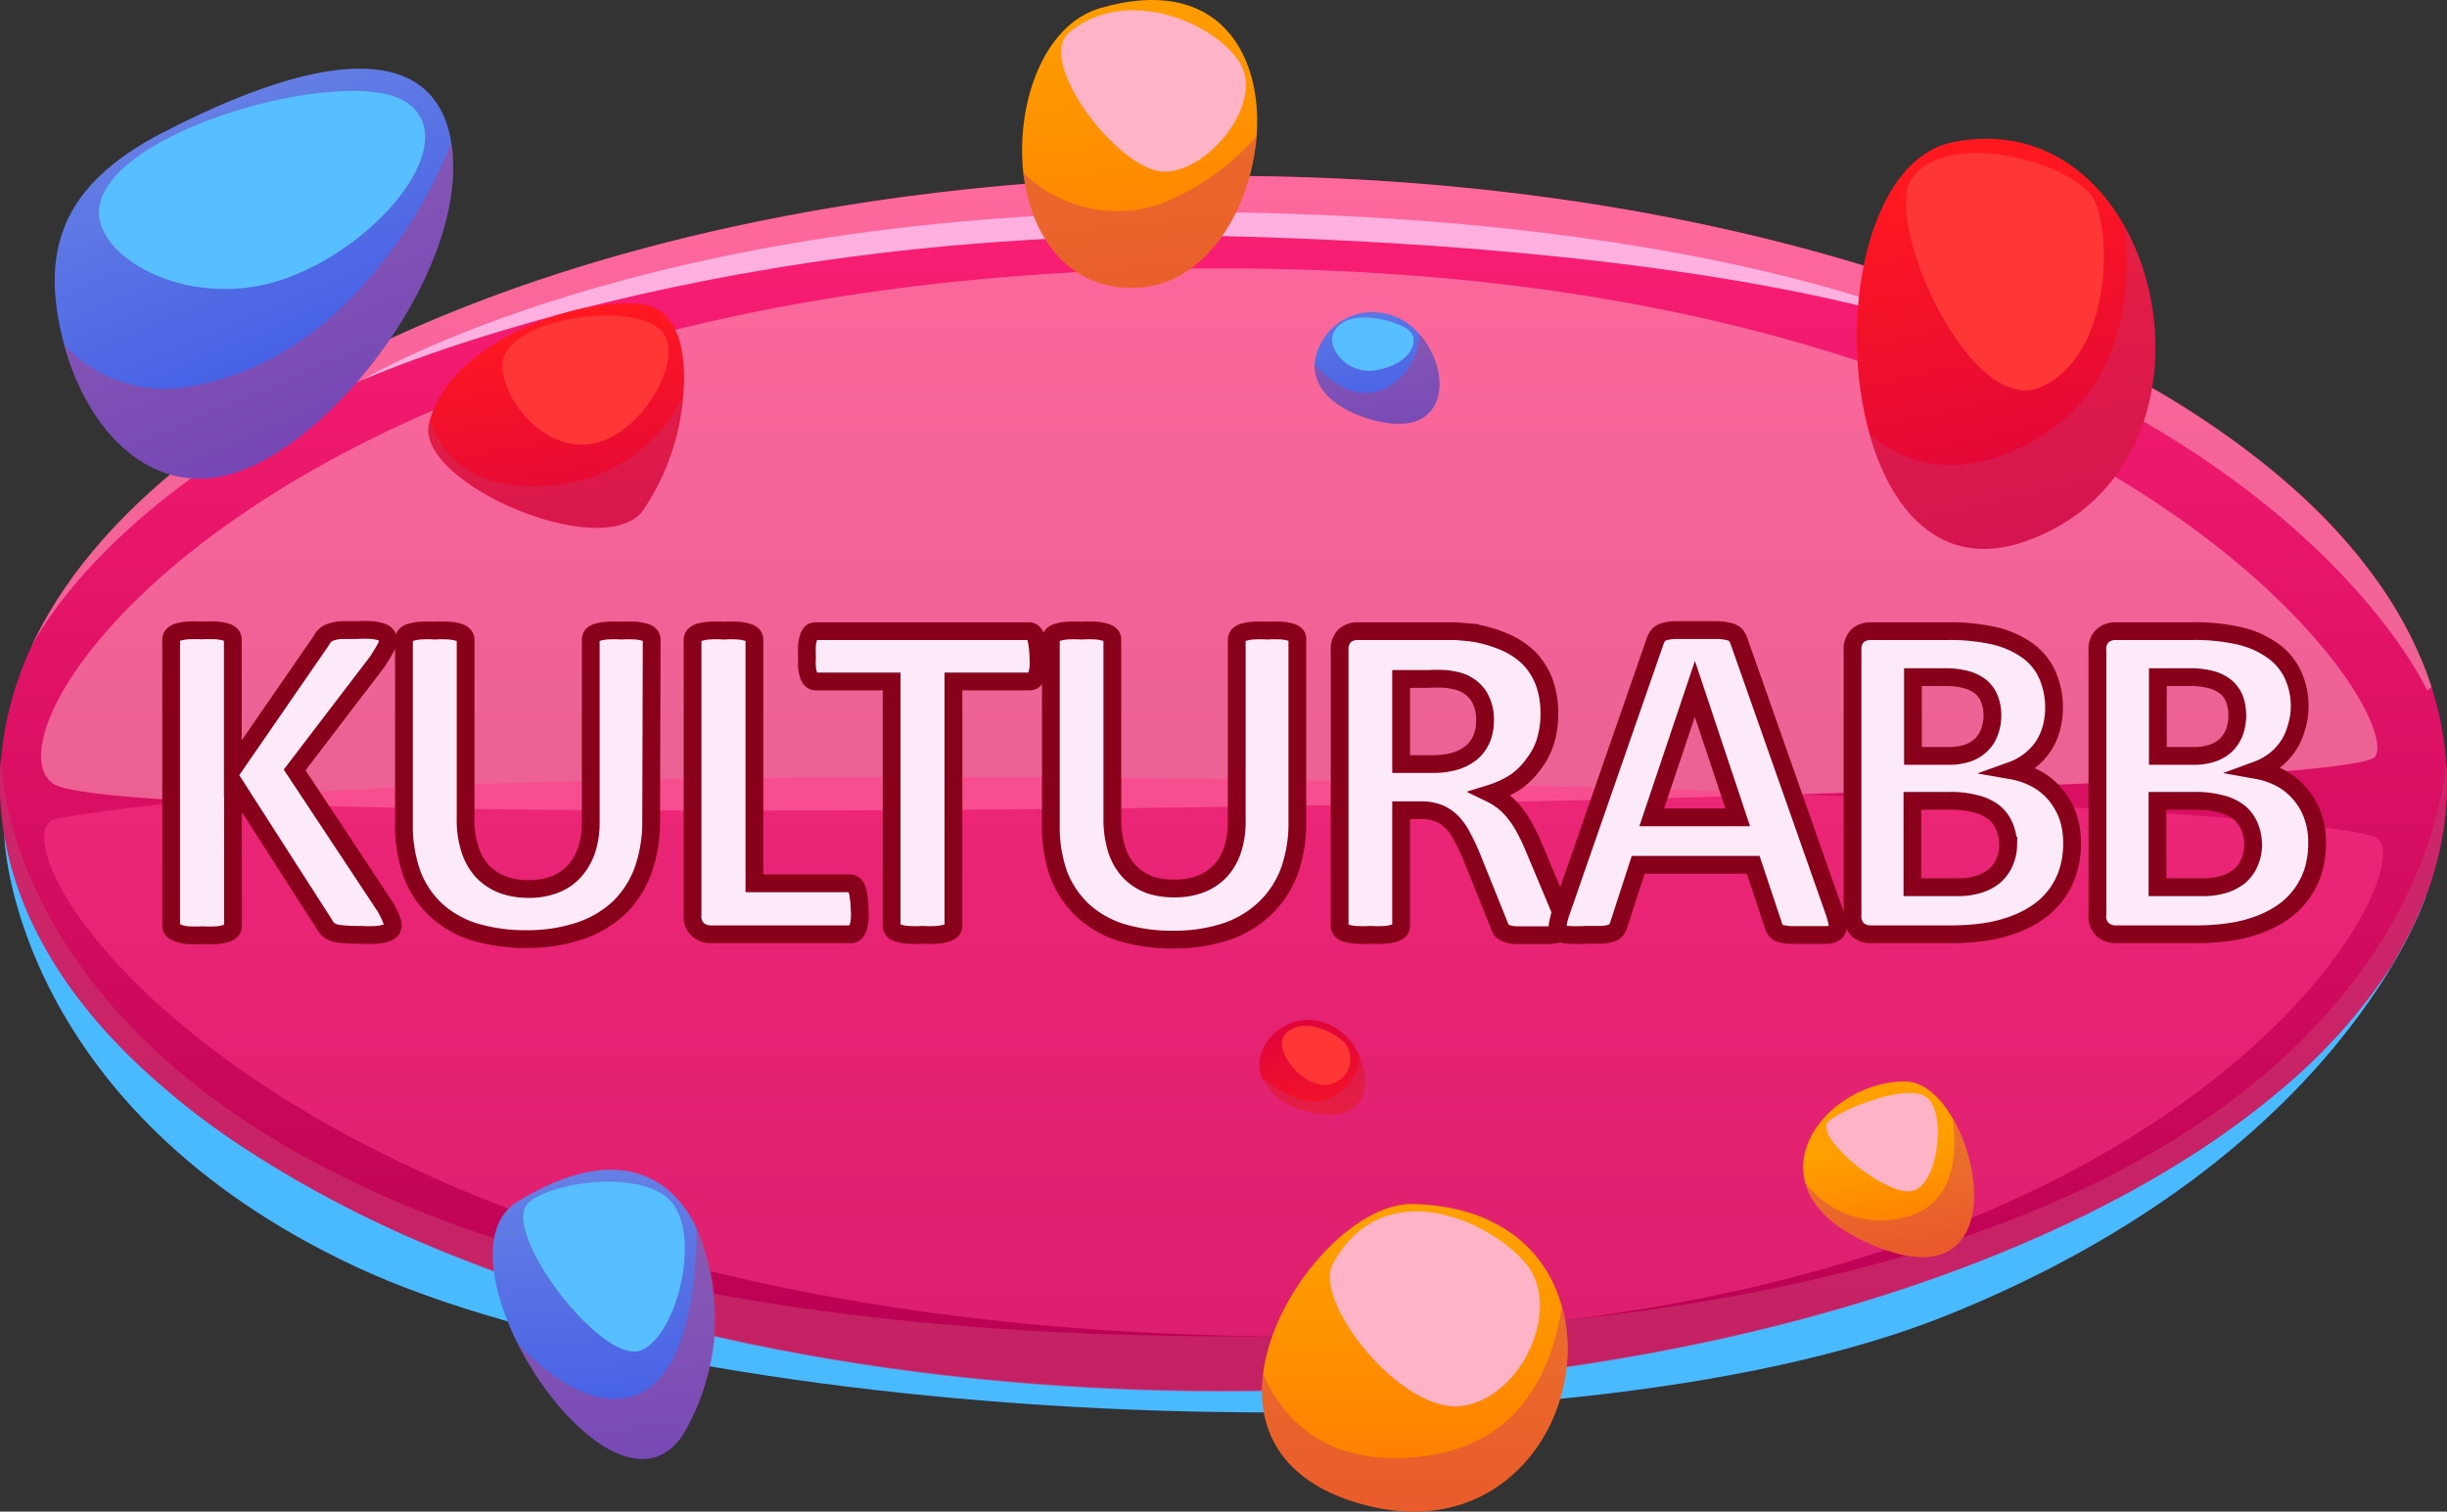 <svg xmlns="http://www.w3.org/2000/svg" xmlns:xlink="http://www.w3.org/1999/xlink" viewBox="0 0 137.69 85.07"><rect x="0" y="0" width="137.69" height="85.07" fill="#333333" stroke="none"/><defs><style>.cls-1{isolation:isolate;}.cls-2{fill:#4abaff;}.cls-3{fill:url(#linear-gradient);}.cls-12,.cls-4{fill:#ffb3c7;}.cls-4,.cls-5{opacity:0.5;}.cls-12,.cls-15,.cls-4{mix-blend-mode:overlay;}.cls-5{fill:#ff3d8a;}.cls-5,.cls-6,.cls-9{mix-blend-mode:multiply;}.cls-6,.cls-9{fill:#ca306d;}.cls-6{opacity:0.7;}.cls-7{fill:#ffb0e1;}.cls-8{fill:url(#Безымянный_градиент_216);}.cls-9{opacity:0.4;}.cls-10{fill:#ff3636;mix-blend-mode:screen;}.cls-11{fill:url(#Безымянный_градиент_402);}.cls-13{fill:url(#Безымянный_градиент_402-2);}.cls-14{fill:url(#linear-gradient-2);}.cls-15{fill:#57bfff;}.cls-16{fill:url(#linear-gradient-3);}.cls-17{fill:url(#linear-gradient-4);}.cls-18{fill:url(#Безымянный_градиент_216-2);}.cls-19{fill:url(#Безымянный_градиент_402-3);}.cls-20{fill:url(#Безымянный_градиент_216-3);}.cls-21{fill:#fceaf9;stroke:#89001b;stroke-miterlimit:10;}</style><linearGradient id="linear-gradient" x1="68.84" y1="3.97" x2="68.84" y2="86.39" gradientUnits="userSpaceOnUse"><stop offset="0.03" stop-color="#ff2176"/><stop offset="0.9" stop-color="#b80052"/></linearGradient><linearGradient id="Безымянный_градиент_216" x1="73.08" y1="55.45" x2="74.48" y2="64.78" gradientUnits="userSpaceOnUse"><stop offset="0" stop-color="#d60042"/><stop offset="1" stop-color="#ff1820"/></linearGradient><linearGradient id="Безымянный_градиент_402" x1="79.61" y1="85.82" x2="79.61" y2="69.05" gradientUnits="userSpaceOnUse"><stop offset="0" stop-color="#ff7600"/><stop offset="0.62" stop-color="#ff9200"/><stop offset="1" stop-color="#ffa000"/></linearGradient><linearGradient id="Безымянный_градиент_402-2" x1="65.57" y1="20.31" x2="63.12" y2="-1.29" xlink:href="#Безымянный_градиент_402"/><linearGradient id="linear-gradient-2" x1="76.62" y1="15.29" x2="78.26" y2="26.26" gradientUnits="userSpaceOnUse"><stop offset="0" stop-color="#6680e5"/><stop offset="1" stop-color="#3a54e6"/></linearGradient><linearGradient id="linear-gradient-3" x1="33.41" y1="65.79" x2="35.21" y2="85.01" xlink:href="#linear-gradient-2"/><linearGradient id="linear-gradient-4" x1="14.6" y1="4.61" x2="14.6" y2="26.35" gradientTransform="matrix(0.92, -0.39, 0.39, 0.92, -4.16, 6.98)" xlink:href="#linear-gradient-2"/><linearGradient id="Безымянный_градиент_216-2" x1="32.98" y1="33.9" x2="30.63" y2="18.07" xlink:href="#Безымянный_градиент_216"/><linearGradient id="Безымянный_градиент_402-3" x1="107" y1="70.56" x2="105.93" y2="64.36" xlink:href="#Безымянный_градиент_402"/><linearGradient id="Безымянный_градиент_216-3" x1="115.78" y1="32.81" x2="110.86" y2="10.45" xlink:href="#Безымянный_градиент_216"/></defs><g class="cls-1"><g id="Слой_2" data-name="Слой 2"><g id="Layer_1" data-name="Layer 1"><path class="cls-2" d="M.24,47c0,.8.9,15.45,19.76,24.28S87.31,83,109.61,74,136.52,50.4,136.52,50.4Z"/><path class="cls-3" d="M137.69,44.1a17.11,17.11,0,0,1-.48,4,15.33,15.33,0,0,1-.69,2.25h0a20.41,20.41,0,0,1-.86,2h0c-.32.63-.68,1.25-1,1.86a31.36,31.36,0,0,1-6.57,7.32c-.68.57-1.39,1.12-2.13,1.67l-.59.42c-1,.74-2.13,1.46-3.28,2.15-.72.44-1.47.87-2.24,1.29-12.6,6.88-30.76,11.2-51,11.2-14.95,0-28.79-2.36-40.07-6.39-1-.35-2-.73-3-1.12A64.62,64.62,0,0,1,13,64.11a41.7,41.7,0,0,1-4.11-3.19C3.23,56,0,50.21,0,44.1a12.56,12.56,0,0,1,.08-1.5v0a17.4,17.4,0,0,1,.51-2.94,19.73,19.73,0,0,1,1-2.88,1.37,1.37,0,0,1,.11-.23c.11-.27.24-.53.37-.79,2.71-5.37,8-10.24,15.14-14.26,1.13-.64,2.3-1.26,3.52-1.85q3.12-1.5,6.57-2.81C38.86,12.47,53.25,9.9,68.85,9.9c22.16,0,41.85,5.19,54.44,13.26,1.12.73,2.2,1.47,3.2,2.24a41.33,41.33,0,0,1,4,3.43,31.13,31.13,0,0,1,3,3.49,22.48,22.48,0,0,1,3.33,6.34,3.57,3.57,0,0,1,.1.35,14.48,14.48,0,0,1,.5,2.12,14.28,14.28,0,0,1,.22,1.71C137.68,43.26,137.69,43.68,137.69,44.1Z"/><path class="cls-4" d="M3,44.11c-4.52-3.09,12.62-28.53,64.29-29S135.52,40.2,133.63,42.6,7.44,47.18,3,44.11Z"/><path class="cls-5" d="M3.22,46.06c-4.46.79,10.67,27.39,64.58,29.07s68.6-25.67,66-27.92S29.93,41.29,3.22,46.06Z"/><path class="cls-6" d="M137.69,44.1c0,18.9-30.82,34.21-68.84,34.21S0,63,0,44.1c0-.5,0-1,.07-1.5,0,1.56,1,32.37,68.78,32.61,62.54.22,68.27-26.74,68.79-32.37C137.68,43.26,137.69,43.68,137.69,44.1Z"/><path class="cls-4" d="M136.82,38.66l-.24.21S124.66,12.21,68.85,12.63C15.4,13,3,33.93,1.7,36.53,8.63,21.28,36.07,9.9,68.85,9.9,103.14,9.9,131.57,22.35,136.82,38.66Z"/><path class="cls-7" d="M20.34,21.41c.29-.13,20.2-9,50.1-8.08S111,19.17,111,19.17s-12.88-7.09-43.87-7.24S20.34,21.41,20.34,21.41Z"/><path class="cls-8" d="M73.58,62.53A3.64,3.64,0,0,1,71,60.65c-.65-1.63,1.08-3.5,3-3.23a3.28,3.28,0,0,1,2.49,2C77.3,61.21,76.67,63.41,73.58,62.53Z"/><path class="cls-9" d="M73.58,62.53A3.64,3.64,0,0,1,71,60.65c1.09.87,2.74,1.82,4,1.05a2.69,2.69,0,0,0,1.52-2.28C77.3,61.21,76.67,63.41,73.58,62.53Z"/><path class="cls-10" d="M72.37,58.14c-.83.76.68,2.9,2.19,2.92a1.46,1.46,0,0,0,1.1-2.38C75.07,58.1,73.4,57.2,72.37,58.14Z"/><path class="cls-11" d="M77.19,84.79c-5-1.15-6.52-4.25-6.12-7.48.59-4.66,5.09-9.63,8.42-9.55,4.88.11,7.55,2.66,8.4,5.78C89.47,79.15,85.12,86.61,77.19,84.79Z"/><path class="cls-9" d="M77.19,84.79c-5-1.15-6.52-4.25-6.12-7.48,1.12,2.56,3.6,5.34,9.05,4.64s7.21-4.87,7.77-8.41C89.47,79.15,85.12,86.61,77.19,84.79Z"/><path class="cls-12" d="M75,71.12c-1.17,2.1,3.9,8.53,7.31,8s5.58-5.57,3.56-8S77.85,65.93,75,71.12Z"/><path class="cls-13" d="M70.71,7.64v0C70.4,11.73,67.9,16,64,16.19s-6-2.91-6.42-6.47C57.16,5.8,58.72,1.39,61.9.46,68.52-1.47,71.05,3,70.71,7.64Z"/><path class="cls-9" d="M70.71,7.66C70.4,11.73,67.9,16,64,16.19s-6-2.91-6.42-6.47a7.58,7.58,0,0,0,7.67,1.78A14.2,14.2,0,0,0,70.71,7.66Z"/><path class="cls-12" d="M60.15,1.84c-1.89,1.62,2.76,7.7,5.28,7.82s5.85-3.95,4.26-6.25S63.22-.76,60.15,1.84Z"/><path class="cls-14" d="M77.2,23.62c-2.38-.68-3.26-1.93-3.23-3.12a3.27,3.27,0,0,1,3.73-2.9,3.49,3.49,0,0,1,2.18,1.22C81.75,20.93,81.54,24.84,77.2,23.62Z"/><path class="cls-9" d="M77.2,23.62c-2.38-.68-3.26-1.93-3.23-3.12.69.8,2.16,2.14,3.91,1.4a3.63,3.63,0,0,0,2-3.08C81.75,20.93,81.54,24.84,77.2,23.62Z"/><path class="cls-15" d="M75,18.82c-.29.72.74,2.33,2.51,2s2.37-1.53,1.86-2.14S75.65,17.14,75,18.82Z"/><path class="cls-16" d="M38.4,80.79c-2.39,3.5-6.95-.58-9.27-5.17-1.61-3.22-2.12-6.7,0-8,5.22-3.2,8.47-1.71,10,1.36A12.91,12.91,0,0,1,38.4,80.79Z"/><path class="cls-9" d="M38.4,80.79c-2.39,3.5-6.95-.58-9.27-5.17,2,2.07,4.52,3.81,6.8,2.83,2.67-1.18,3.25-5.83,3.28-9.5A12.91,12.91,0,0,1,38.4,80.79Z"/><path class="cls-15" d="M29.52,68c-.78,2.1,4.48,8.8,6.54,8s3.52-6.76,1.53-8.55S30,66.74,29.52,68Z"/><path class="cls-17" d="M25.39,8c1.11,6.82-6.4,16.8-12.21,18.62-4.61,1.45-8.25-2.31-9.57-7.22-1.42-5.31-.13-9,5.55-11.94C20.23,1.74,24.67,3.54,25.39,8Z"/><path class="cls-9" d="M25.39,8c1.11,6.82-6.4,16.8-12.21,18.62-4.61,1.45-8.25-2.31-9.57-7.22a7.75,7.75,0,0,0,7.73,2.21C20.14,19.8,24.71,10.06,25.39,8Z"/><path class="cls-15" d="M5.57,11.87c-.13,2.72,5.27,5.72,10.59,3.77s9.94-7.78,6.67-9.91S5.78,7.35,5.57,11.87Z"/><path class="cls-18" d="M38.44,22.3a13.41,13.41,0,0,1-2.3,6.48c-2.33,2.89-12.76-1.63-12-4.93a1.8,1.8,0,0,1,.06-.22c1.13-4.26,8.18-7,12-6.49C38.11,17.43,38.68,19.73,38.44,22.3Z"/><path class="cls-9" d="M38.44,22.3a13.41,13.41,0,0,1-2.3,6.48c-2.33,2.89-12.76-1.63-12-4.93a1.8,1.8,0,0,1,.06-.22c.63,1.91,2.47,4.41,7.67,3.56A8.84,8.84,0,0,0,38.44,22.3Z"/><path class="cls-10" d="M28.42,19.91c-.76,1.45,1.46,5.25,4.51,5.11s5.82-5,4.22-6.48S29.54,17.76,28.42,19.91Z"/><path class="cls-19" d="M105.92,70.28c-2.69-1-4-2.36-4.35-3.74-.74-2.8,2.38-5.68,5.63-5.68,1,0,2,.87,2.68,2.09C111.86,66.35,111.9,72.48,105.92,70.28Z"/><path class="cls-9" d="M105.92,70.28c-2.69-1-4-2.36-4.35-3.74a5.3,5.3,0,0,0,5.48,2c2.9-.63,3.1-3.47,2.83-5.56C111.86,66.35,111.9,72.48,105.92,70.28Z"/><path class="cls-12" d="M102.8,63.23c-.44,1,3.31,4.07,4.78,3.8s2-4.42.81-5.29S103,62.7,102.8,63.23Z"/><path class="cls-20" d="M114.42,30.29c-4.89,2-7.92-1.27-9.21-5.82C103.39,18.06,105,9,109.89,8c4.38-.88,7.76,1.35,9.65,4.72C122.75,18.43,121.8,27.35,114.42,30.29Z"/><path class="cls-9" d="M114.42,30.29c-4.89,2-7.92-1.27-9.21-5.82,2,1.63,4.91,2.57,8.81.56,5.49-2.83,5.93-8.53,5.52-12.27C122.75,18.43,121.8,27.35,114.42,30.29Z"/><path class="cls-10" d="M107.6,10c-1.73,2.29,3.21,13.52,7.22,11.79s4.06-8.8,2.94-10.67S109.75,7.16,107.6,10Z"/><path class="cls-21" d="M22.1,52.06a.46.46,0,0,1-.07.26.56.56,0,0,1-.28.18,2.12,2.12,0,0,1-.56.11,7.41,7.41,0,0,1-.89,0,8.84,8.84,0,0,1-1.24-.06,1.15,1.15,0,0,1-.54-.2,1,1,0,0,1-.26-.32L13.11,44v8.09a.45.45,0,0,1-.08.26.56.56,0,0,1-.28.17,2,2,0,0,1-.52.11,6.61,6.61,0,0,1-.85,0,6.47,6.47,0,0,1-.83,0A2,2,0,0,1,10,52.5a.67.67,0,0,1-.28-.17.39.39,0,0,1-.09-.26V36a.38.38,0,0,1,.09-.25.67.67,0,0,1,.28-.17,2.62,2.62,0,0,1,.54-.1,6.47,6.47,0,0,1,.83,0,6.61,6.61,0,0,1,.85,0,2.52,2.52,0,0,1,.52.1.56.56,0,0,1,.28.17.44.44,0,0,1,.08.25v7.27l5-7.25a.93.93,0,0,1,.22-.29,1,1,0,0,1,.34-.17,2.27,2.27,0,0,1,.54-.1l.85,0a7.06,7.06,0,0,1,.87,0,2.21,2.21,0,0,1,.55.11.62.62,0,0,1,.28.18.4.4,0,0,1,.08.23,1.06,1.06,0,0,1-.12.47q-.12.22-.45.75l-4.68,6.13,5.1,7.71a5.1,5.1,0,0,1,.35.72A.94.94,0,0,1,22.1,52.06Z"/><path class="cls-21" d="M36.64,46.22A8.2,8.2,0,0,1,36.18,49a5.57,5.57,0,0,1-1.36,2.1,6,6,0,0,1-2.22,1.3,9.38,9.38,0,0,1-3,.45,9.94,9.94,0,0,1-2.89-.4,5.72,5.72,0,0,1-2.16-1.22,5.36,5.36,0,0,1-1.35-2,8,8,0,0,1-.47-2.85V36a.41.41,0,0,1,.08-.24.6.6,0,0,1,.29-.17,2.64,2.64,0,0,1,.53-.1,6.54,6.54,0,0,1,.84,0,6.37,6.37,0,0,1,.83,0,2.64,2.64,0,0,1,.53.1.61.61,0,0,1,.28.17.36.36,0,0,1,.09.24V46.06a5.41,5.41,0,0,0,.25,1.76,3.35,3.35,0,0,0,.72,1.24,3.15,3.15,0,0,0,1.12.73,4.22,4.22,0,0,0,1.46.24,4,4,0,0,0,1.46-.25,2.87,2.87,0,0,0,1.09-.73,3.41,3.41,0,0,0,.7-1.19,4.94,4.94,0,0,0,.24-1.6V36a.41.41,0,0,1,.08-.24.56.56,0,0,1,.28-.17,2.64,2.64,0,0,1,.53-.1,6.54,6.54,0,0,1,.84,0,6.21,6.21,0,0,1,.82,0,2.52,2.52,0,0,1,.52.1.61.61,0,0,1,.28.17.41.41,0,0,1,.08.24Z"/><path class="cls-21" d="M48.37,51.13a4.16,4.16,0,0,1,0,.66,1.67,1.67,0,0,1-.1.45.55.55,0,0,1-.16.26.38.38,0,0,1-.23.08H40a1.09,1.09,0,0,1-.73-.26,1,1,0,0,1-.3-.84V36a.36.36,0,0,1,.09-.24.67.67,0,0,1,.28-.17,2.62,2.62,0,0,1,.54-.1,6.47,6.47,0,0,1,.83,0,6.61,6.61,0,0,1,.85,0,2.52,2.52,0,0,1,.52.1.65.65,0,0,1,.29.17.41.41,0,0,1,.08.24V49.71h5.37a.38.38,0,0,1,.23.08.44.44,0,0,1,.16.24,1.36,1.36,0,0,1,.1.43A4.22,4.22,0,0,1,48.37,51.13Z"/><path class="cls-21" d="M58.43,36.94a6,6,0,0,1,0,.65,1.92,1.92,0,0,1-.1.44.56.56,0,0,1-.16.24.37.37,0,0,1-.22.08H53.65V52.1a.36.36,0,0,1-.09.24.58.58,0,0,1-.28.17,2.62,2.62,0,0,1-.54.1,6.47,6.47,0,0,1-.83,0,6.54,6.54,0,0,1-.84,0,2.64,2.64,0,0,1-.53-.1.57.57,0,0,1-.29-.17.41.41,0,0,1-.08-.24V38.35H45.89a.35.35,0,0,1-.22-.08.67.67,0,0,1-.16-.24,2.66,2.66,0,0,1-.1-.44,6,6,0,0,1,0-.65,6.32,6.32,0,0,1,0-.67,2.44,2.44,0,0,1,.1-.44.67.67,0,0,1,.16-.24.34.34,0,0,1,.22-.07h12a.36.36,0,0,1,.22.07.56.56,0,0,1,.16.24,1.8,1.8,0,0,1,.1.44A6.32,6.32,0,0,1,58.43,36.94Z"/><path class="cls-21" d="M73,46.22A8,8,0,0,1,72.56,49a5.57,5.57,0,0,1-1.36,2.1A5.91,5.91,0,0,1,69,52.43a9.38,9.38,0,0,1-3,.45,9.85,9.85,0,0,1-2.89-.4,5.72,5.72,0,0,1-2.16-1.22,5.5,5.5,0,0,1-1.36-2,8,8,0,0,1-.46-2.85V36a.35.35,0,0,1,.08-.24.56.56,0,0,1,.28-.17,2.79,2.79,0,0,1,.53-.1,6.61,6.61,0,0,1,.85,0,6.47,6.47,0,0,1,.83,0,2.52,2.52,0,0,1,.52.1.65.65,0,0,1,.29.17.35.35,0,0,1,.08.24V46.06a5.7,5.7,0,0,0,.25,1.76,3.35,3.35,0,0,0,.72,1.24,3.15,3.15,0,0,0,1.12.73A4.22,4.22,0,0,0,66.1,50a3.92,3.92,0,0,0,1.46-.25,3,3,0,0,0,1.1-.73,3.25,3.25,0,0,0,.69-1.19,4.94,4.94,0,0,0,.24-1.6V36a.41.41,0,0,1,.08-.24.67.67,0,0,1,.28-.17,2.64,2.64,0,0,1,.53-.1,6.74,6.74,0,0,1,.84,0,6.37,6.37,0,0,1,.83,0,2.83,2.83,0,0,1,.52.1.57.57,0,0,1,.27.17A.35.35,0,0,1,73,36Z"/><path class="cls-21" d="M88,52.13a.57.57,0,0,1,0,.24.46.46,0,0,1-.25.17,3,3,0,0,1-.58.09c-.26,0-.6,0-1,0s-.67,0-.89,0a2,2,0,0,1-.52-.1.71.71,0,0,1-.27-.18,1.46,1.46,0,0,1-.13-.28l-1.53-3.8a11.48,11.48,0,0,0-.54-1.15,3.44,3.44,0,0,0-.58-.84,2.38,2.38,0,0,0-.75-.51,2.68,2.68,0,0,0-1-.17H78.84v6.5a.35.35,0,0,1-.08.24.57.57,0,0,1-.29.17,2.52,2.52,0,0,1-.52.1,6.61,6.61,0,0,1-.85,0,6.47,6.47,0,0,1-.83,0,2.62,2.62,0,0,1-.54-.1.5.5,0,0,1-.27-.17.35.35,0,0,1-.08-.24V36.61a1.08,1.08,0,0,1,.29-.84,1.1,1.1,0,0,1,.73-.25h4.42l1.11,0,.79.07a7.15,7.15,0,0,1,1.85.5A4.51,4.51,0,0,1,86,37a3.94,3.94,0,0,1,.88,1.36,5,5,0,0,1,.3,1.8,5.11,5.11,0,0,1-.22,1.56A3.94,3.94,0,0,1,86.29,43a4.16,4.16,0,0,1-1,1,5.73,5.73,0,0,1-1.41.66,3.92,3.92,0,0,1,.72.45,3.83,3.83,0,0,1,.63.64,5.44,5.44,0,0,1,.56.85,11.17,11.17,0,0,1,.52,1.09L87.7,51c.13.34.22.58.27.74A1.48,1.48,0,0,1,88,52.13ZM83.56,40.55a2.49,2.49,0,0,0-.38-1.42,2.06,2.06,0,0,0-1.25-.82,4.68,4.68,0,0,0-.6-.1,7.72,7.72,0,0,0-.93,0H78.84V43h1.77a4.53,4.53,0,0,0,1.29-.17,2.75,2.75,0,0,0,.93-.5,2.13,2.13,0,0,0,.55-.78A2.62,2.62,0,0,0,83.56,40.55Z"/><path class="cls-21" d="M103.2,51.28a4.77,4.77,0,0,1,.2.75.44.44,0,0,1-.11.42.82.82,0,0,1-.51.17c-.25,0-.58,0-1,0h-1a3.09,3.09,0,0,1-.58-.08.5.5,0,0,1-.27-.17.81.81,0,0,1-.14-.28l-1.14-3.42H92.18L91.1,52a1,1,0,0,1-.14.31.55.55,0,0,1-.28.2,1.92,1.92,0,0,1-.54.1c-.23,0-.54,0-.91,0a7.87,7.87,0,0,1-1,0,.67.67,0,0,1-.48-.19.48.48,0,0,1-.09-.42,4.2,4.2,0,0,1,.2-.74l5.26-15.14a1.21,1.21,0,0,1,.18-.36.71.71,0,0,1,.34-.21,2.44,2.44,0,0,1,.64-.09c.27,0,.63,0,1.08,0s.93,0,1.24,0a3,3,0,0,1,.72.09.71.71,0,0,1,.37.22,1.29,1.29,0,0,1,.19.39ZM95.37,38.77h0L92.94,46h4.84Z"/><path class="cls-21" d="M116.59,47.46a5,5,0,0,1-.25,1.65,4.35,4.35,0,0,1-1.75,2.28,6.07,6.07,0,0,1-1.35.67,7.84,7.84,0,0,1-1.57.39,13.17,13.17,0,0,1-1.87.13h-4.53a1.11,1.11,0,0,1-.74-.26,1.08,1.08,0,0,1-.29-.84V36.61a1.08,1.08,0,0,1,.29-.84,1.11,1.11,0,0,1,.74-.25h4.28a11.28,11.28,0,0,1,2.66.26,5.29,5.29,0,0,1,1.83.8,3.39,3.39,0,0,1,1.14,1.35,4.63,4.63,0,0,1,.24,3.09,3.66,3.66,0,0,1-.46,1,3.51,3.51,0,0,1-.75.79,3.63,3.63,0,0,1-1,.55,4.52,4.52,0,0,1,1.34.46,3.69,3.69,0,0,1,1.07.85,4.23,4.23,0,0,1,.72,1.22A4.57,4.57,0,0,1,116.59,47.46Zm-4.48-7.18a2.49,2.49,0,0,0-.16-.93,1.73,1.73,0,0,0-.47-.68,2.32,2.32,0,0,0-.8-.41,4.47,4.47,0,0,0-1.29-.15h-1.75v4.43h1.94a3.3,3.3,0,0,0,1.2-.18,2,2,0,0,0,.74-.48,1.88,1.88,0,0,0,.44-.73A2.53,2.53,0,0,0,112.11,40.28Zm.88,7.3a2.54,2.54,0,0,0-.2-1.06,2,2,0,0,0-.58-.79,2.59,2.59,0,0,0-1-.48,5.46,5.46,0,0,0-1.54-.18h-2.06v4.86h2.5a3.88,3.88,0,0,0,1.22-.16,2.59,2.59,0,0,0,.86-.44,2.19,2.19,0,0,0,.57-.74A2.49,2.49,0,0,0,113,47.58Z"/><path class="cls-21" d="M130.38,47.46a5.29,5.29,0,0,1-.25,1.65,4.49,4.49,0,0,1-1.75,2.28,6.07,6.07,0,0,1-1.35.67,7.77,7.77,0,0,1-1.58.39,13.13,13.13,0,0,1-1.86.13h-4.54a1.09,1.09,0,0,1-.73-.26,1,1,0,0,1-.3-.84V36.61a1,1,0,0,1,.3-.84,1.08,1.08,0,0,1,.73-.25h4.29a11.19,11.19,0,0,1,2.65.26,5.26,5.26,0,0,1,1.84.8A3.45,3.45,0,0,1,129,37.93a4.25,4.25,0,0,1,.4,1.92A4,4,0,0,1,129.2,41a3.38,3.38,0,0,1-.46,1,3.46,3.46,0,0,1-.74.79,3.78,3.78,0,0,1-1,.55,4.62,4.62,0,0,1,1.34.46,3.78,3.78,0,0,1,1.06.85,3.82,3.82,0,0,1,.72,1.22A4.35,4.35,0,0,1,130.38,47.46Zm-4.49-7.18a2.71,2.71,0,0,0-.15-.93,1.75,1.75,0,0,0-.48-.68,2.24,2.24,0,0,0-.8-.41,4.44,4.44,0,0,0-1.28-.15h-1.76v4.43h1.94a3.3,3.3,0,0,0,1.2-.18,2.06,2.06,0,0,0,.75-.48,2.16,2.16,0,0,0,.44-.73A2.78,2.78,0,0,0,125.89,40.28Zm.89,7.3a2.71,2.71,0,0,0-.2-1.06,2.08,2.08,0,0,0-.58-.79,2.64,2.64,0,0,0-1-.48,5.41,5.41,0,0,0-1.54-.18h-2.06v4.86h2.51a3.92,3.92,0,0,0,1.22-.16,2.69,2.69,0,0,0,.86-.44,2,2,0,0,0,.56-.74A2.34,2.34,0,0,0,126.78,47.58Z"/></g></g></g></svg>